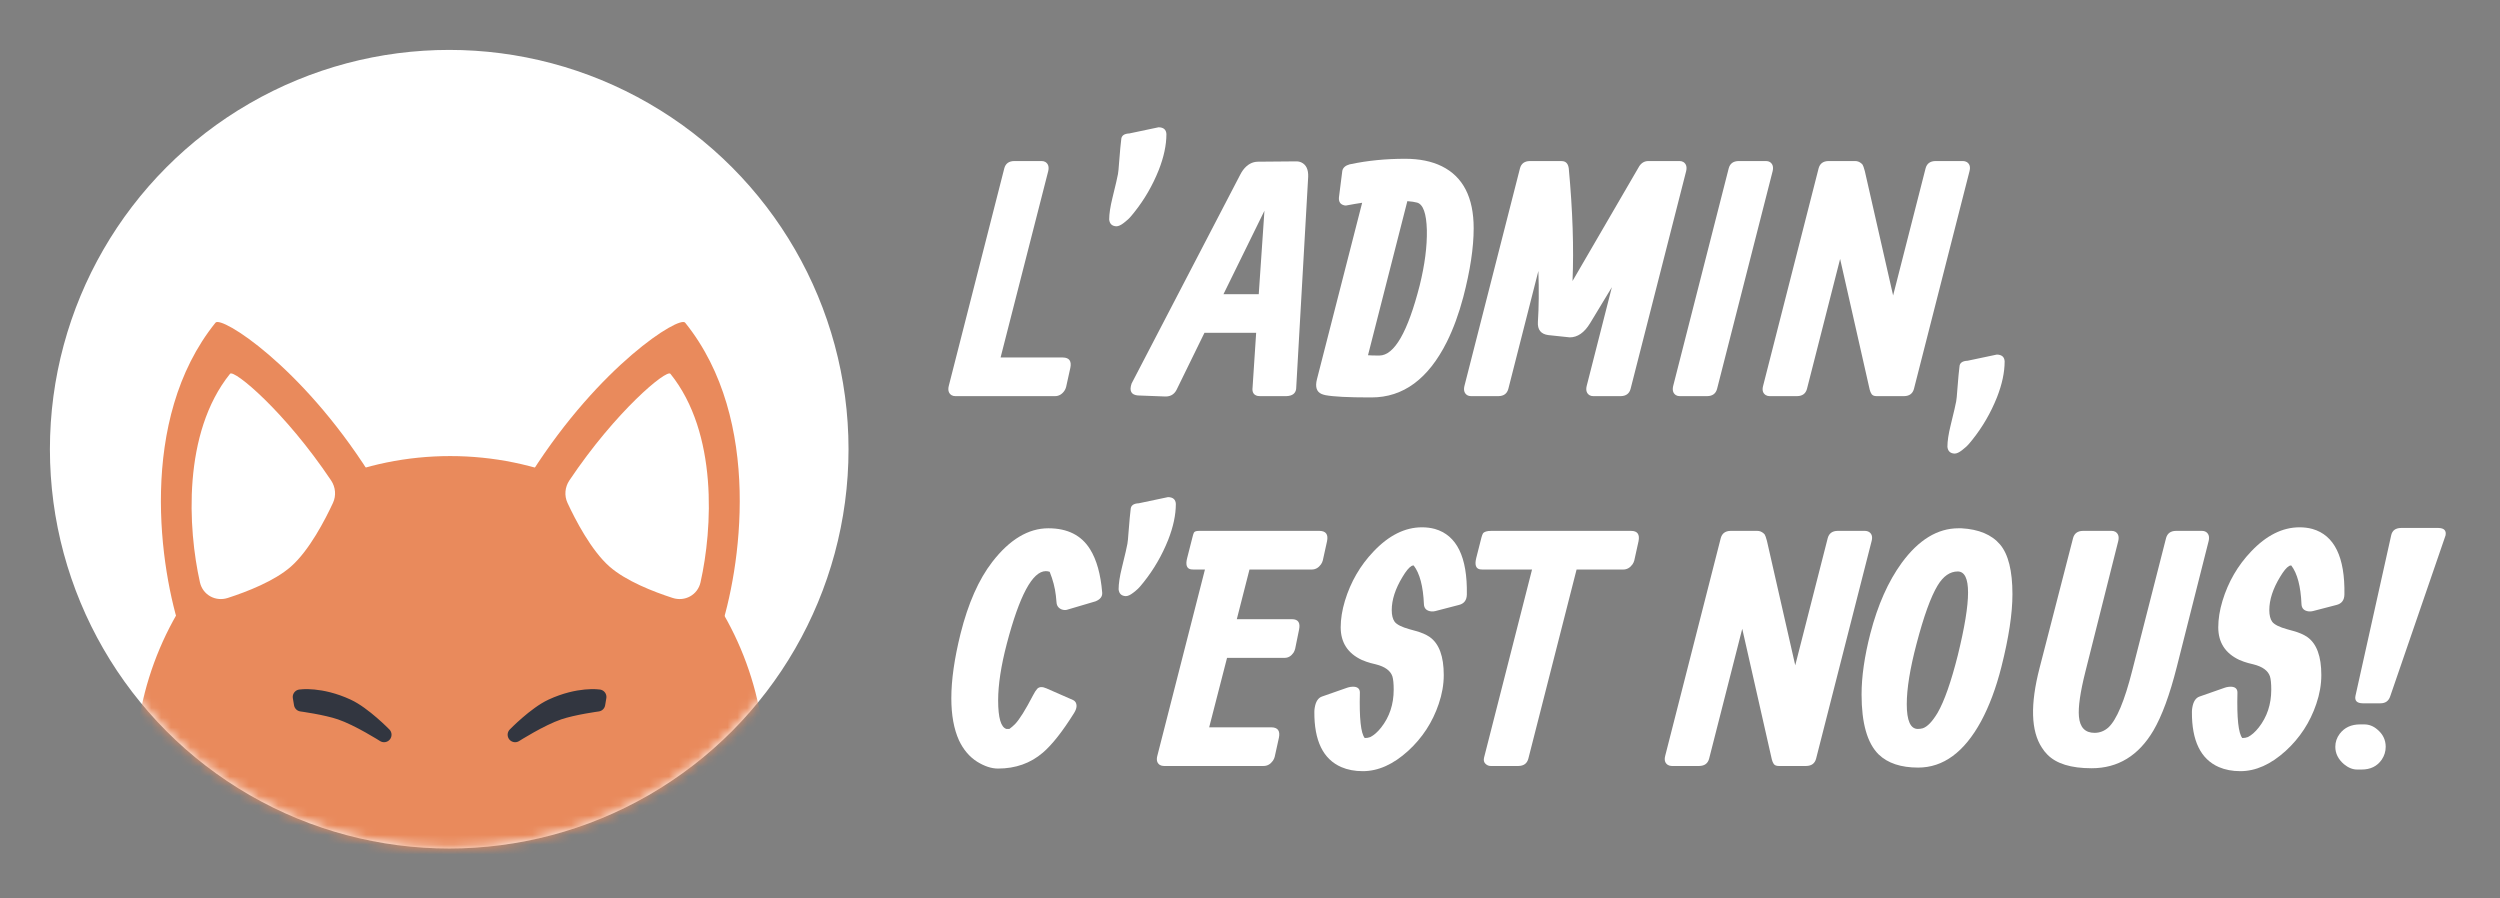 <svg width="256" height="92" viewBox="0 0 256 92" fill="none" xmlns="http://www.w3.org/2000/svg">
<rect x="0" y="0" width="256" height="92" fill="#808080" stroke="none"/>
<path d="M102.843 17.223C102.976 16.746 103.309 16.503 103.842 16.491H106.672C106.816 16.491 106.944 16.525 107.055 16.591C107.343 16.78 107.438 17.09 107.338 17.522L102.46 36.607H108.836C109.491 36.618 109.746 36.973 109.602 37.671L109.169 39.633C109.136 39.766 109.075 39.899 108.986 40.032C108.731 40.387 108.414 40.564 108.037 40.564H97.816C97.671 40.564 97.544 40.531 97.433 40.464C97.144 40.276 97.05 39.965 97.15 39.533L102.843 17.223Z" fill="white"/>
<path d="M119.441 13.732C119.441 14.851 119.18 16.076 118.658 17.406C118.026 18.991 117.188 20.437 116.144 21.745L115.845 22.11C115.645 22.354 115.39 22.593 115.079 22.825C114.779 23.058 114.524 23.174 114.313 23.174C113.869 23.152 113.625 22.92 113.581 22.476C113.581 21.9 113.692 21.163 113.914 20.265C114.247 18.913 114.435 18.098 114.48 17.821C114.524 17.544 114.557 17.217 114.579 16.84C114.69 15.433 114.768 14.585 114.813 14.297C114.824 13.898 115.101 13.687 115.645 13.665L118.641 13.033C119.152 13.044 119.418 13.277 119.441 13.732Z" fill="white"/>
<path d="M125.284 30.124H128.896L129.479 21.579L125.284 30.124ZM123.336 34.08L120.473 39.932C120.217 40.42 119.796 40.642 119.207 40.597L116.61 40.498C116.599 40.498 116.577 40.498 116.544 40.498C115.834 40.442 115.612 40.032 115.878 39.267L126.998 17.888C127.076 17.733 127.171 17.578 127.281 17.422C127.714 16.846 128.23 16.558 128.83 16.558L132.659 16.525C132.869 16.514 133.064 16.547 133.241 16.624C133.752 16.857 133.99 17.356 133.957 18.121L132.725 39.833C132.659 40.298 132.326 40.542 131.726 40.564H129.029C128.952 40.564 128.874 40.558 128.796 40.547C128.375 40.459 128.197 40.165 128.264 39.666L128.63 34.08H123.336Z" fill="white"/>
<path d="M144.112 20.598C144.112 20.598 142.769 25.857 140.083 36.375C140.283 36.397 140.672 36.408 141.249 36.408C142.78 36.397 144.156 34.003 145.377 29.226C145.899 27.109 146.143 25.219 146.11 23.557C146.065 21.861 145.732 20.925 145.111 20.747C144.878 20.681 144.545 20.631 144.112 20.598ZM139.484 20.764C139.229 20.797 138.985 20.836 138.752 20.88C138.186 20.991 137.875 21.047 137.819 21.047C137.708 21.047 137.603 21.024 137.503 20.98C137.181 20.847 137.054 20.559 137.12 20.116L137.453 17.489C137.52 17.168 137.775 16.946 138.219 16.824C138.241 16.824 138.274 16.818 138.319 16.807C140.05 16.442 141.903 16.259 143.879 16.259C145.355 16.259 146.609 16.514 147.641 17.023C149.817 18.098 150.904 20.215 150.904 23.374C150.904 25.358 150.549 27.707 149.839 30.423C149.384 32.141 148.823 33.67 148.157 35.011C146.26 38.802 143.69 40.697 140.45 40.697C140.383 40.697 140.305 40.697 140.217 40.697C138.052 40.697 136.554 40.619 135.722 40.464C135.577 40.431 135.45 40.392 135.339 40.348C134.817 40.126 134.656 39.622 134.856 38.835L139.484 20.764Z" fill="white"/>
<path d="M155.649 17.223C155.782 16.746 156.115 16.503 156.648 16.491H159.844C159.91 16.491 159.983 16.497 160.06 16.508C160.393 16.563 160.587 16.813 160.643 17.256C161.043 21.579 161.17 25.419 161.026 28.777L167.801 17.123C167.824 17.09 167.846 17.051 167.868 17.007C168.101 16.663 168.412 16.491 168.8 16.491H171.997C172.141 16.491 172.268 16.525 172.379 16.591C172.668 16.78 172.762 17.09 172.662 17.522L166.969 39.833C166.836 40.309 166.503 40.553 165.97 40.564H163.14C162.996 40.564 162.868 40.531 162.757 40.464C162.469 40.276 162.374 39.965 162.474 39.533L165.055 29.409L162.874 33.016C162.863 33.038 162.846 33.066 162.824 33.099C162.236 34.064 161.542 34.546 160.743 34.546L158.545 34.313C157.791 34.213 157.436 33.77 157.48 32.983C157.58 31.454 157.596 29.708 157.53 27.746L154.45 39.833C154.317 40.309 153.984 40.553 153.451 40.564H150.621C150.477 40.564 150.349 40.531 150.238 40.464C149.95 40.276 149.855 39.965 149.955 39.533L155.649 17.223Z" fill="white"/>
<path d="M177.024 17.223C177.157 16.746 177.49 16.503 178.023 16.491H180.853C180.997 16.491 181.125 16.525 181.236 16.591C181.524 16.78 181.619 17.09 181.519 17.522L175.825 39.833C175.692 40.309 175.359 40.553 174.827 40.564H171.997C171.852 40.564 171.725 40.531 171.614 40.464C171.325 40.276 171.231 39.965 171.331 39.533L177.024 17.223Z" fill="white"/>
<path d="M186.23 17.223C186.363 16.746 186.696 16.503 187.229 16.491H189.976C190.198 16.491 190.403 16.569 190.592 16.724C190.636 16.757 190.681 16.802 190.725 16.857C190.78 16.935 190.858 17.156 190.958 17.522L193.855 30.257L197.184 17.223C197.317 16.746 197.65 16.503 198.183 16.491H201.013C201.146 16.491 201.274 16.525 201.396 16.591C201.696 16.78 201.79 17.09 201.679 17.522L195.986 39.833C195.852 40.309 195.519 40.553 194.987 40.564H192.157C191.924 40.564 191.757 40.498 191.657 40.364C191.568 40.231 191.502 40.076 191.457 39.899L188.428 26.516L185.031 39.833C184.898 40.309 184.565 40.553 184.033 40.564H181.203C181.069 40.564 180.942 40.531 180.82 40.464C180.52 40.276 180.426 39.965 180.537 39.533L186.23 17.223Z" fill="white"/>
<path d="M205.275 37.006C205.275 38.126 205.014 39.35 204.492 40.68C203.86 42.265 203.022 43.712 201.979 45.019L201.679 45.385C201.479 45.629 201.224 45.867 200.913 46.1C200.613 46.333 200.358 46.449 200.147 46.449C199.703 46.427 199.459 46.194 199.415 45.751C199.415 45.175 199.526 44.438 199.748 43.54C200.081 42.188 200.269 41.373 200.314 41.096C200.358 40.819 200.392 40.492 200.414 40.115C200.525 38.708 200.602 37.86 200.647 37.572C200.658 37.172 200.935 36.962 201.479 36.94L204.476 36.308C204.986 36.319 205.253 36.552 205.275 37.006Z" fill="white"/>
<path d="M112.865 60.68C112.898 61.079 112.671 61.378 112.182 61.577L109.252 62.442C109.097 62.486 108.919 62.475 108.72 62.409C108.387 62.276 108.209 62.032 108.187 61.677C108.165 61.422 108.142 61.189 108.12 60.979C108.031 60.192 107.821 59.383 107.488 58.552C107.354 58.507 107.221 58.485 107.088 58.485C105.723 58.496 104.391 60.979 103.093 65.933C102.505 68.183 102.21 70.111 102.21 71.718C102.21 73.503 102.493 74.478 103.059 74.644H103.359C103.559 74.5 103.753 74.334 103.942 74.146C104.397 73.669 105.013 72.683 105.79 71.186C105.945 70.887 106.084 70.671 106.206 70.538C106.417 70.316 106.733 70.3 107.155 70.488L109.885 71.685C109.985 71.73 110.068 71.802 110.135 71.901C110.312 72.201 110.262 72.572 109.985 73.015C108.808 74.899 107.743 76.251 106.788 77.072C105.523 78.158 103.992 78.701 102.194 78.701C101.528 78.701 100.818 78.468 100.063 78.002C99.275 77.504 98.653 76.772 98.198 75.808C97.677 74.655 97.416 73.22 97.416 71.502C97.416 69.618 97.732 67.407 98.365 64.869C99.142 61.777 100.224 59.333 101.611 57.538C103.387 55.243 105.301 54.096 107.354 54.096C109.319 54.096 110.745 54.817 111.633 56.257C112.299 57.333 112.709 58.806 112.865 60.68Z" fill="white"/>
<path d="M120.406 51.602C120.406 52.722 120.145 53.947 119.624 55.276C118.991 56.861 118.153 58.308 117.11 59.616L116.81 59.981C116.61 60.225 116.355 60.464 116.044 60.696C115.745 60.929 115.49 61.045 115.279 61.045C114.835 61.023 114.591 60.79 114.546 60.347C114.546 59.771 114.657 59.034 114.879 58.136C115.212 56.784 115.401 55.969 115.445 55.692C115.49 55.415 115.523 55.088 115.545 54.711C115.656 53.304 115.734 52.456 115.778 52.168C115.789 51.769 116.067 51.558 116.61 51.536L119.607 50.904C120.118 50.915 120.384 51.148 120.406 51.602Z" fill="white"/>
<path d="M126.649 63.406H132.326C132.936 63.417 133.169 63.772 133.025 64.47L132.625 66.432C132.592 66.565 132.537 66.698 132.459 66.831C132.215 67.185 131.915 67.363 131.56 67.363H125.65L123.819 74.478H130.195C130.85 74.489 131.105 74.844 130.961 75.542L130.528 77.504C130.494 77.637 130.433 77.77 130.345 77.903C130.089 78.257 129.773 78.435 129.396 78.435H119.174C119.03 78.435 118.897 78.401 118.775 78.335C118.486 78.147 118.397 77.836 118.508 77.404L123.386 58.319H122.204C122.115 58.319 122.032 58.313 121.954 58.302C121.51 58.225 121.383 57.831 121.571 57.122L122.104 55.027C122.149 54.828 122.198 54.667 122.254 54.545C122.321 54.423 122.493 54.362 122.77 54.362H135.122C135.777 54.373 136.032 54.728 135.888 55.426L135.455 57.388C135.422 57.521 135.361 57.654 135.272 57.787C135.017 58.142 134.701 58.319 134.323 58.319H127.947L126.649 63.406Z" fill="white"/>
<path d="M145.61 53.996C146.076 53.996 146.515 54.052 146.925 54.163C149.178 54.806 150.272 57.044 150.205 60.879C150.194 61.455 149.928 61.81 149.406 61.943L146.975 62.575C146.853 62.608 146.715 62.619 146.559 62.608C146.082 62.553 145.832 62.309 145.81 61.877C145.732 60.037 145.383 58.712 144.761 57.903C144.684 57.903 144.611 57.92 144.545 57.953C144.279 58.108 143.968 58.485 143.613 59.084C142.88 60.292 142.514 61.422 142.514 62.475C142.514 62.996 142.614 63.395 142.814 63.672C143.036 63.96 143.546 64.215 144.345 64.437L144.944 64.603C145.555 64.769 146.043 64.98 146.409 65.235C147.364 65.911 147.841 67.208 147.841 69.125C147.841 70.089 147.669 71.076 147.325 72.084C146.692 73.957 145.649 75.559 144.195 76.889C142.675 78.274 141.127 78.967 139.551 78.967C138.729 78.967 137.997 78.828 137.353 78.551C135.489 77.742 134.568 75.852 134.59 72.882C134.59 72.76 134.601 72.633 134.623 72.5C134.723 71.846 134.978 71.452 135.389 71.319L137.953 70.422C138.186 70.344 138.419 70.311 138.652 70.322C139.051 70.355 139.251 70.555 139.251 70.92C139.184 73.547 139.351 75.099 139.75 75.575C139.961 75.575 140.15 75.542 140.316 75.476C140.694 75.287 141.066 74.96 141.432 74.495C142.286 73.409 142.714 72.117 142.714 70.621C142.714 70.001 142.669 69.546 142.58 69.258C142.381 68.671 141.815 68.26 140.882 68.028L140.35 67.895C140.061 67.817 139.762 67.712 139.451 67.579C138.008 66.903 137.287 65.789 137.287 64.237C137.287 63.384 137.431 62.481 137.719 61.527C138.308 59.588 139.284 57.903 140.649 56.474C142.214 54.822 143.868 53.996 145.61 53.996Z" fill="white"/>
<path d="M167.019 54.362C167.674 54.362 167.929 54.717 167.785 55.426L167.352 57.388C167.319 57.521 167.258 57.654 167.169 57.787C166.914 58.142 166.597 58.319 166.22 58.319H161.442L156.498 77.703C156.365 78.18 156.032 78.424 155.499 78.435H152.636C152.436 78.435 152.258 78.357 152.103 78.202C151.947 78.047 151.903 77.836 151.97 77.57L156.881 58.319H151.803C151.725 58.319 151.642 58.313 151.553 58.302C151.121 58.225 150.993 57.831 151.171 57.122L151.703 55.027C151.748 54.861 151.798 54.728 151.853 54.628C151.975 54.451 152.258 54.362 152.702 54.362H167.019Z" fill="white"/>
<path d="M176.208 55.094C176.342 54.617 176.674 54.373 177.207 54.362H179.954C180.176 54.362 180.381 54.44 180.57 54.595C180.614 54.628 180.659 54.672 180.703 54.728C180.759 54.806 180.836 55.027 180.936 55.393L183.833 68.127L187.162 55.094C187.296 54.617 187.628 54.373 188.161 54.362H190.991C191.124 54.362 191.252 54.395 191.374 54.462C191.674 54.65 191.768 54.961 191.657 55.393L185.964 77.703C185.831 78.18 185.498 78.424 184.965 78.435H182.135C181.902 78.435 181.735 78.368 181.635 78.235C181.547 78.102 181.48 77.947 181.436 77.77L178.406 64.387L175.01 77.703C174.877 78.18 174.544 78.424 174.011 78.435H171.181C171.048 78.435 170.92 78.401 170.798 78.335C170.498 78.147 170.404 77.836 170.515 77.404L176.208 55.094Z" fill="white"/>
<path d="M196.252 65.933C195.586 68.46 195.253 70.516 195.253 72.101C195.253 73.796 195.63 74.644 196.385 74.644C196.552 74.644 196.718 74.622 196.884 74.578C197.362 74.423 197.872 73.891 198.416 72.982C199.104 71.785 199.792 69.823 200.48 67.097C201.18 64.248 201.529 62.109 201.529 60.68C201.529 59.25 201.18 58.529 200.48 58.518C199.681 58.518 198.993 58.995 198.416 59.948C197.717 61.101 196.995 63.096 196.252 65.933ZM191.524 64.869C192.279 61.954 193.35 59.544 194.737 57.637C196.468 55.276 198.405 54.096 200.547 54.096C200.647 54.096 200.747 54.096 200.847 54.096C202.633 54.196 203.954 54.75 204.809 55.759C205.652 56.756 206.074 58.452 206.074 60.846C206.074 62.83 205.697 65.312 204.942 68.294C204.398 70.444 203.704 72.3 202.861 73.863C201.141 77.022 198.993 78.601 196.418 78.601C194.654 78.601 193.305 78.152 192.373 77.254C191.208 76.102 190.625 74.057 190.625 71.12C190.625 69.28 190.925 67.197 191.524 64.869Z" fill="white"/>
<path d="M214.181 78.668C212.072 78.668 210.563 78.202 209.653 77.271C209.442 77.061 209.254 76.822 209.087 76.556C207.966 74.849 207.888 72.129 208.854 68.394L212.283 55.094C212.417 54.617 212.749 54.373 213.282 54.362H216.245C216.39 54.362 216.517 54.395 216.628 54.462C216.917 54.65 217.011 54.961 216.911 55.393L213.549 68.759C213.016 70.876 212.794 72.417 212.883 73.381C212.983 74.489 213.515 75.043 214.481 75.043C215.014 75.043 215.485 74.861 215.896 74.495C216.739 73.719 217.555 71.774 218.343 68.659L221.806 55.094C221.939 54.617 222.272 54.373 222.805 54.362H225.501C225.646 54.362 225.773 54.395 225.884 54.462C226.173 54.65 226.267 54.961 226.167 55.393L222.904 68.294C222.183 71.142 221.384 73.314 220.507 74.811C218.987 77.382 216.878 78.668 214.181 78.668Z" fill="white"/>
<path d="M235.473 53.996C235.939 53.996 236.378 54.052 236.788 54.163C239.041 54.806 240.135 57.044 240.068 60.879C240.057 61.455 239.79 61.81 239.269 61.943L236.838 62.575C236.716 62.608 236.578 62.619 236.422 62.608C235.945 62.553 235.695 62.309 235.673 61.877C235.595 60.037 235.246 58.712 234.624 57.903C234.547 57.903 234.474 57.92 234.408 57.953C234.141 58.108 233.831 58.485 233.476 59.084C232.743 60.292 232.377 61.422 232.377 62.475C232.377 62.996 232.477 63.395 232.676 63.672C232.898 63.96 233.409 64.215 234.208 64.437L234.807 64.603C235.418 64.769 235.906 64.98 236.272 65.235C237.227 65.911 237.704 67.208 237.704 69.125C237.704 70.089 237.532 71.076 237.188 72.084C236.555 73.957 235.512 75.559 234.058 76.889C232.538 78.274 230.99 78.967 229.414 78.967C228.592 78.967 227.86 78.828 227.216 78.551C225.352 77.742 224.43 75.852 224.453 72.882C224.453 72.76 224.464 72.633 224.486 72.5C224.586 71.846 224.841 71.452 225.252 71.319L227.815 70.422C228.048 70.344 228.282 70.311 228.515 70.322C228.914 70.355 229.114 70.555 229.114 70.92C229.047 73.547 229.214 75.099 229.613 75.575C229.824 75.575 230.013 75.542 230.179 75.476C230.557 75.287 230.928 74.96 231.295 74.495C232.149 73.409 232.577 72.117 232.577 70.621C232.577 70.001 232.532 69.546 232.443 69.258C232.244 68.671 231.678 68.26 230.745 68.028L230.213 67.895C229.924 67.817 229.624 67.712 229.314 67.579C227.871 66.903 227.15 65.789 227.15 64.237C227.15 63.384 227.294 62.481 227.582 61.527C228.171 59.588 229.147 57.903 230.512 56.474C232.077 54.822 233.731 53.996 235.473 53.996Z" fill="white"/>
<path d="M244.296 76.473C244.296 76.95 244.158 77.393 243.88 77.803C243.414 78.468 242.732 78.8 241.833 78.8H241.366C240.911 78.8 240.462 78.618 240.018 78.252C239.43 77.742 239.136 77.149 239.136 76.473C239.136 75.985 239.286 75.542 239.585 75.143C240.073 74.5 240.767 74.179 241.666 74.179H242.099C242.587 74.179 243.031 74.351 243.431 74.694C244.008 75.171 244.296 75.764 244.296 76.473ZM241.2 71.253C241.2 71.253 242.421 65.767 244.862 54.794C244.973 54.318 245.306 54.074 245.861 54.063H249.69C250.278 54.074 250.523 54.329 250.423 54.828L244.763 71.286C244.607 71.774 244.274 72.018 243.764 72.018H241.932C241.344 72.007 241.1 71.752 241.2 71.253Z" fill="white"/>
<ellipse cx="46" cy="46" rx="40.889" ry="40.889" fill="white"/>
<mask id="mask0_1527_4380" style="mask-type:alpha" maskUnits="userSpaceOnUse" x="5" y="5" width="82" height="82">
<ellipse cx="46" cy="46" rx="40.889" ry="40.889" fill="#FFF7EE"/>
</mask>
<g mask="url(#mask0_1527_4380)">
<path d="M70.158 33.04C78.187 43.002 75.841 58.39 73.664 64.838L54.441 48.395C61.453 37.393 69.573 32.315 70.158 33.04Z" fill="#E98A5C"/>
<path d="M22.069 33.04C14.04 43.002 16.386 58.39 18.562 64.838L37.786 48.395C30.774 37.393 22.653 32.315 22.069 33.04Z" fill="#E98A5C"/>
<circle cx="46.098" cy="78.984" r="32.282" fill="#E98A5C"/>
<path d="M23.557 38.276C18.675 44.335 19.242 54.145 20.474 59.632C20.764 60.919 22.069 61.637 23.325 61.23C25.296 60.593 28.109 59.497 29.79 58.019C31.67 56.368 33.296 53.219 34.096 51.497C34.443 50.749 34.363 49.88 33.903 49.195C29.146 42.1 23.949 37.79 23.557 38.276Z" fill="white"/>
<path d="M68.65 38.276C73.533 44.335 72.966 54.145 71.733 59.632C71.444 60.919 70.138 61.637 68.882 61.23C66.911 60.593 64.099 59.497 62.417 58.019C60.538 56.368 58.911 53.219 58.112 51.497C57.765 50.749 57.845 49.88 58.304 49.195C63.061 42.1 68.258 37.79 68.65 38.276Z" fill="white"/>
<path d="M61.332 71.367C61.332 71.367 59.276 71.05 56.495 72.335C54.815 73.111 52.748 75.236 52.748 75.236C52.748 75.236 55.362 73.571 57.221 72.939C58.729 72.426 61.211 72.093 61.211 72.093L61.332 71.367Z" fill="#323640"/>
<path d="M30.743 71.367C30.743 71.367 32.798 71.05 35.579 72.335C37.259 73.111 39.327 75.236 39.327 75.236C39.327 75.236 36.713 73.571 34.853 72.939C33.345 72.426 30.864 72.093 30.864 72.093L30.743 71.367Z" fill="#323640"/>
<path d="M61.332 71.367C61.332 71.367 59.276 71.05 56.495 72.335C54.815 73.111 52.748 75.236 52.748 75.236C52.748 75.236 55.362 73.571 57.221 72.939C58.729 72.426 61.211 72.093 61.211 72.093L61.332 71.367Z" stroke="#323640" stroke-width="1.533" stroke-linecap="round" stroke-linejoin="round"/>
<path d="M30.743 71.367C30.743 71.367 32.798 71.05 35.579 72.335C37.259 73.111 39.327 75.236 39.327 75.236C39.327 75.236 36.713 73.571 34.853 72.939C33.345 72.426 30.864 72.093 30.864 72.093L30.743 71.367Z" stroke="#323640" stroke-width="1.533" stroke-linecap="round" stroke-linejoin="round"/>
</g>
</svg>
